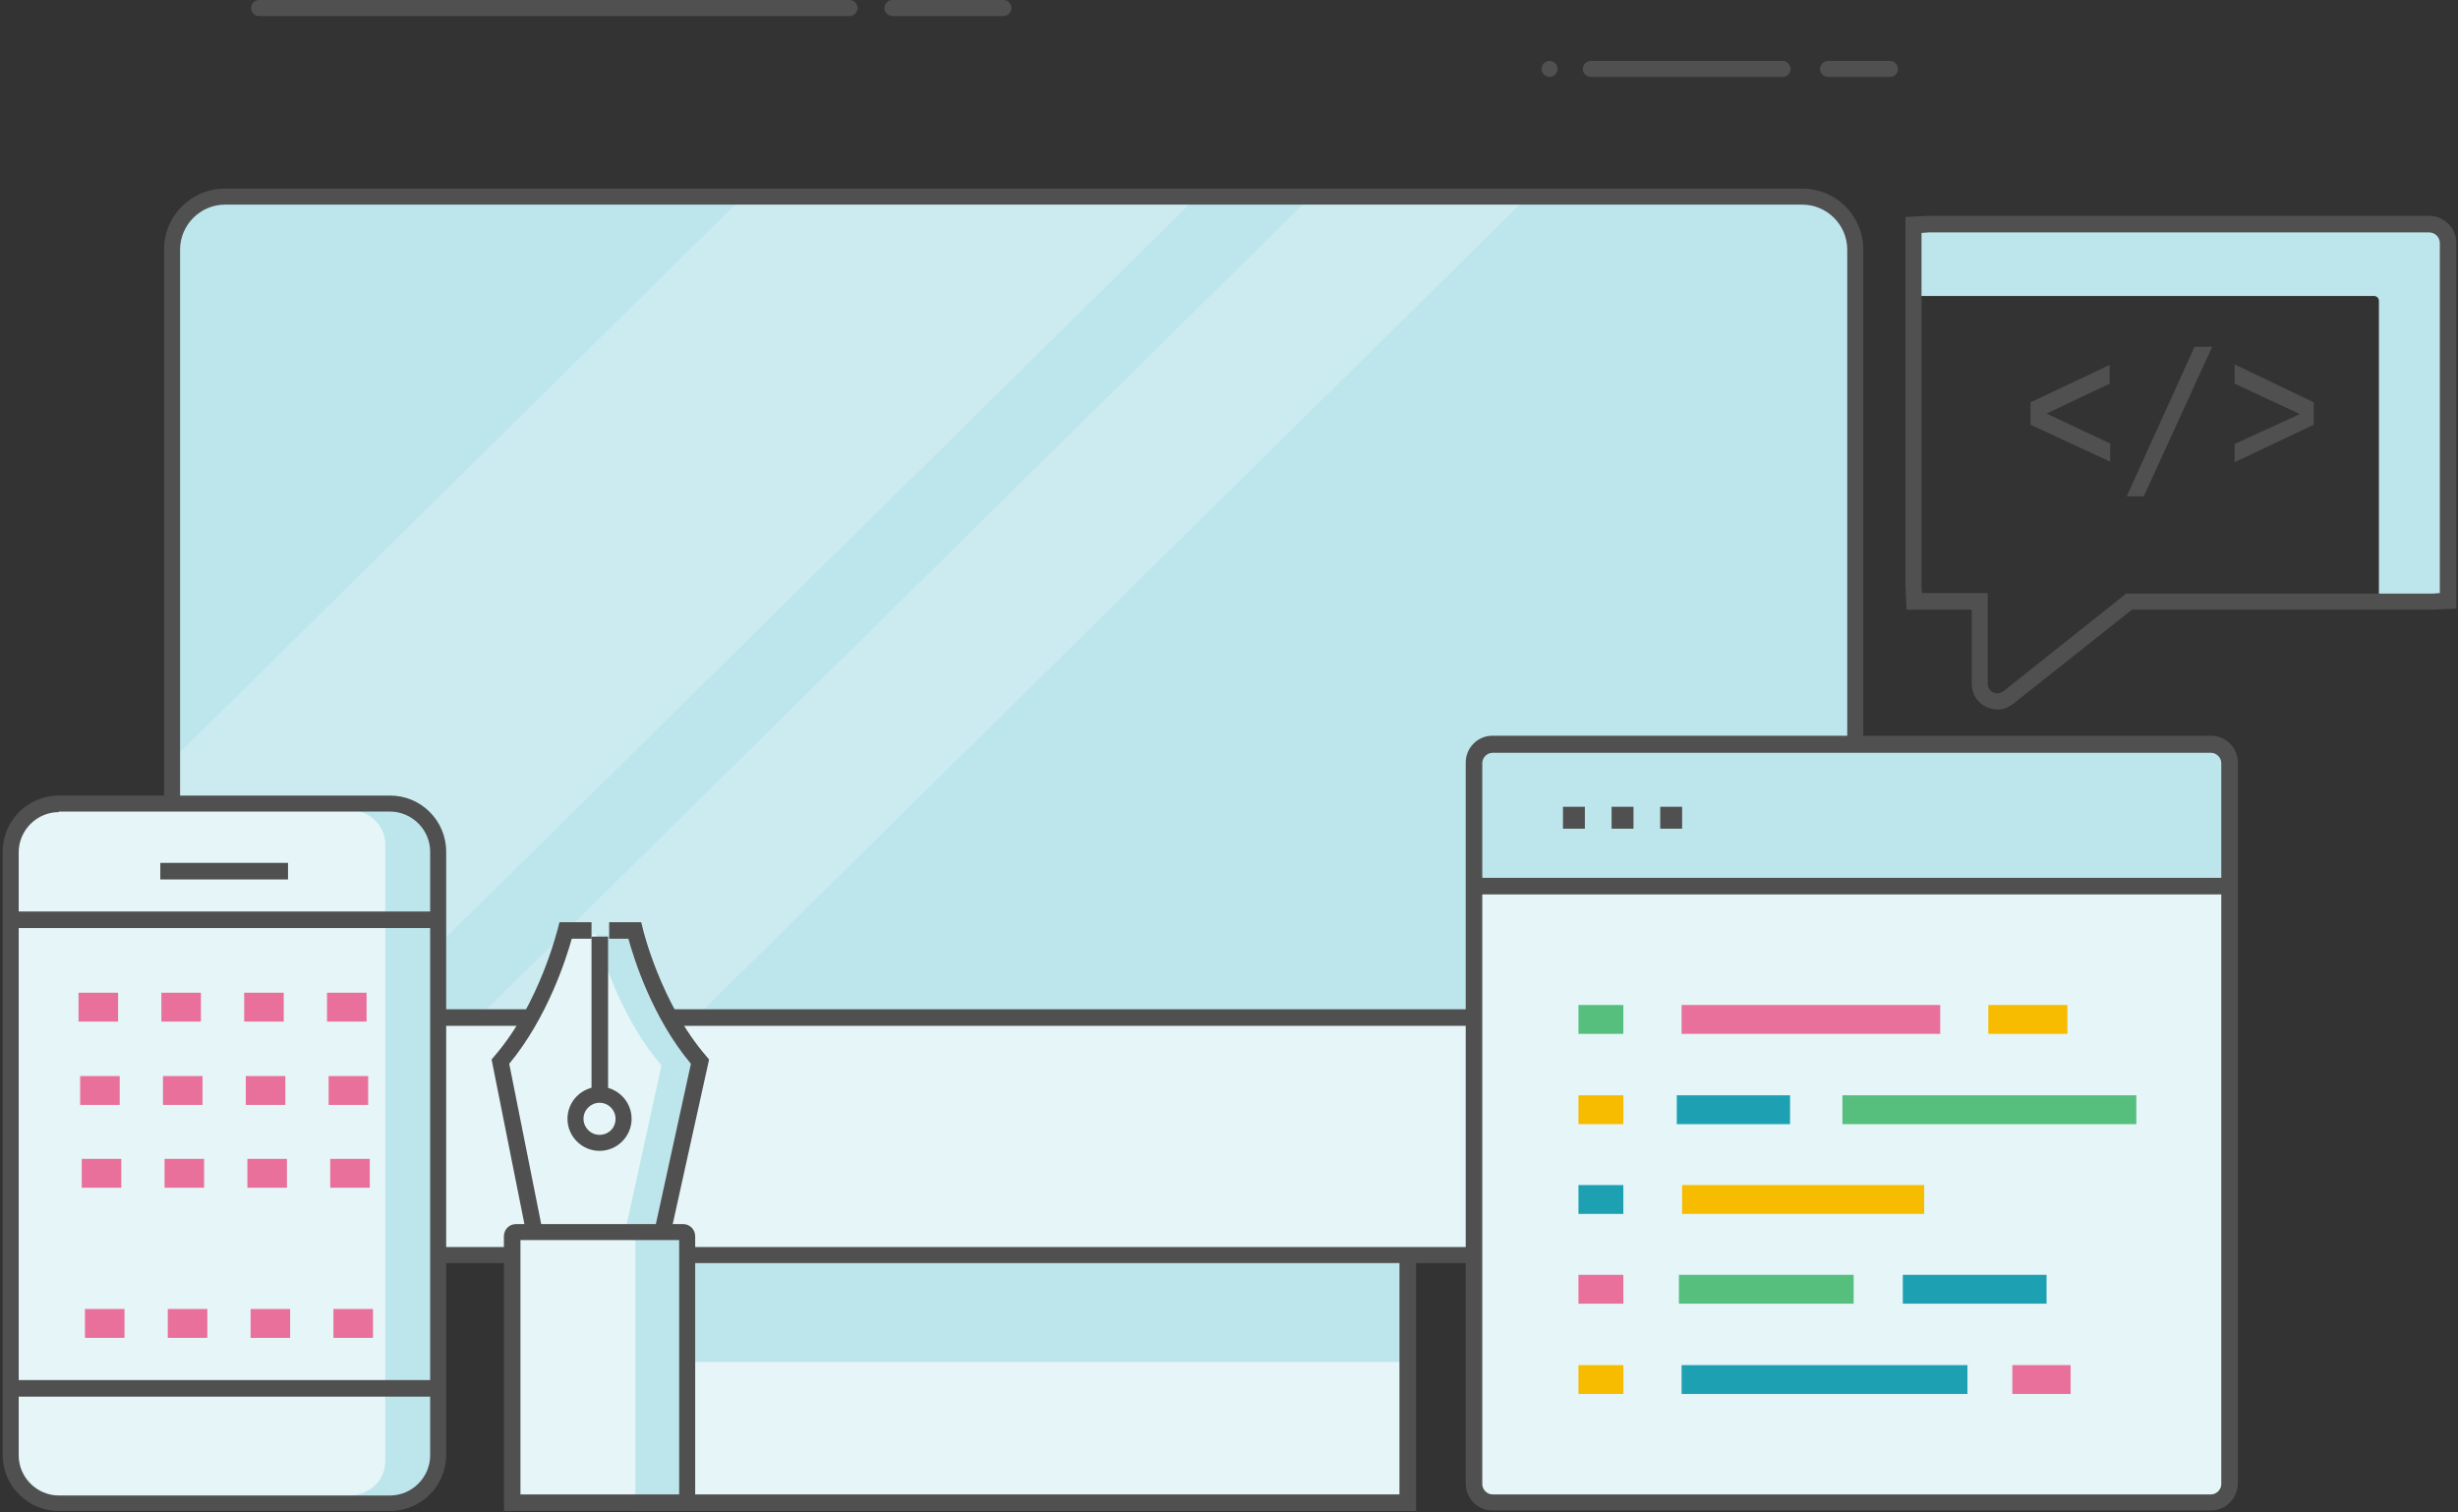 <?xml version="1.0" encoding="utf-8"?>
<!-- Generator: Adobe Illustrator 24.0.0, SVG Export Plug-In . SVG Version: 6.00 Build 0)  -->
<svg version="1.1" id="Ebene_1" xmlns="http://www.w3.org/2000/svg" xmlns:xlink="http://www.w3.org/1999/xlink" x="0px" y="0px"
	 viewBox="0 0 460 283" style="enable-background:new 0 0 460 283;" xml:space="preserve">
<rect x="0" y="0" width="460" height="283" fill="#333333" stroke="none"/>
<style type="text/css">
	.st0{fill:#604A98;}
	.st1{fill:#E5F5F8;}
	.st2{fill:#BDE6EC;}
	.st3{opacity:0.4;}
	.st4{fill:#E4F3F7;}
	.st5{fill:#505050;}
	.st6{fill:#E9709A;}
	.st7{fill:#57BF7E;}
	.st8{fill:#F7BC00;}
	.st9{fill:#1EA0B3;}
	.st10{fill:#FFFFFF;}
	.st11{fill:#7FCAD7;}
	.st12{fill:#F4B2CA;}
	.st13{fill:#FCEDBA;}
	.st14{fill:#A4DDBA;}
	.st15{fill:#F1F8FA;}
	.st16{fill:none;stroke:#505050;stroke-width:2.383;stroke-linecap:round;stroke-miterlimit:10;}
	.st17{fill:#1B9EB1;}
	.st18{fill:#B1DDE5;}
	.st19{fill:#FCEDB9;}
	.st20{fill:#7BCEDA;}
	.st21{fill:#55B8C8;}
	.st22{fill:none;stroke:#7FCAD7;stroke-width:3.388;stroke-miterlimit:10;}
	.st23{fill:#D8ECF0;}
	.st24{fill:#D2E9F7;}
	.st25{fill:none;stroke:#505050;stroke-width:3;stroke-miterlimit:10;}
	.st26{fill:#BDE2E8;}
	.st27{fill:none;stroke:#505050;stroke-width:2.437;stroke-miterlimit:10;}
	.st28{fill:#F3F3F3;}
	.st29{fill:#FADC71;}
	.st30{fill:none;stroke:#604A98;stroke-width:1.463;stroke-linecap:round;stroke-miterlimit:10;}
	.st31{opacity:0.3;}
	.st32{fill:#333333;}
	.st33{fill:#D2D2D2;}
	.st34{fill:none;stroke:#505050;stroke-width:3.058;stroke-miterlimit:10;}
	.st35{fill:none;stroke:#505050;stroke-width:2.366;stroke-linecap:round;stroke-miterlimit:10;}
	.st36{fill:none;stroke:#505050;stroke-width:3;stroke-linecap:round;stroke-miterlimit:10;}
	.st37{fill:none;stroke:#57BF7E;stroke-width:3;stroke-miterlimit:10;}
	.st38{fill:none;stroke:#F4B2CA;stroke-width:3.155;stroke-miterlimit:10;}
	.st39{fill:none;stroke:#7FCAD7;stroke-width:3;stroke-miterlimit:10;}
	.st40{fill:none;stroke:#FCEDBA;stroke-width:3;stroke-miterlimit:10;}
	.st41{fill:none;stroke:#7FCAD7;stroke-width:2.366;stroke-miterlimit:10;}
	.st42{fill:#7FCAD7;stroke:#505050;stroke-width:3;stroke-miterlimit:10;}
	.st43{fill:none;stroke:#57BF7E;stroke-width:3.178;stroke-miterlimit:10;}
	.st44{fill:none;stroke:#E9709A;stroke-width:3.178;stroke-miterlimit:10;}
	.st45{fill:none;stroke:#1B9EB1;stroke-width:3.178;stroke-miterlimit:10;}
	.st46{fill:none;stroke:#F7BC00;stroke-width:3.178;stroke-miterlimit:10;}
	.st47{fill:none;stroke:#BDE6EC;stroke-width:3;stroke-miterlimit:10;}
	.st48{fill:none;stroke:#B1DDE5;stroke-width:2.383;stroke-miterlimit:10;}
	.st49{fill:none;stroke:#FCEDB9;stroke-width:3;stroke-miterlimit:10;}
	.st50{fill:none;stroke:#57BF7E;stroke-width:3.388;stroke-miterlimit:10;}
	.st51{fill:none;stroke:#F4B2CA;stroke-width:3.388;stroke-miterlimit:10;}
	.st52{fill:none;stroke:#7BCEDA;stroke-width:3.388;stroke-miterlimit:10;}
	.st53{fill:none;stroke:#FCEDBA;stroke-width:3.388;stroke-miterlimit:10;}
	.st54{fill:none;stroke:#55B8C8;stroke-width:3.388;stroke-miterlimit:10;}
	.st55{fill:none;stroke:#FCEDBA;stroke-width:2.258;stroke-miterlimit:10;}
	.st56{fill:#BDE6EC;stroke:#505050;stroke-width:3;stroke-miterlimit:10;}
	.st57{fill:none;stroke:#505050;stroke-width:3;stroke-linecap:round;stroke-linejoin:round;stroke-miterlimit:10;}
	.st58{fill:#F4B2CA;stroke:#505050;stroke-width:3;stroke-miterlimit:10;}
	.st59{fill:none;stroke:#505050;stroke-width:2.99;stroke-linecap:round;stroke-miterlimit:10;}
	.st60{fill:none;stroke:#505050;stroke-width:2.99;stroke-miterlimit:10;}
	.st61{fill:none;stroke:#FCEDBA;stroke-width:2.99;stroke-miterlimit:10;}
	.st62{fill:none;stroke:#F4B2CA;stroke-width:2.437;stroke-miterlimit:10;}
	.st63{fill:none;stroke:#57BF7E;stroke-width:2.99;stroke-miterlimit:10;}
	.st64{fill:none;stroke:#FADC71;stroke-width:3;stroke-miterlimit:10;}
	.st65{fill:none;stroke:#F4B2CA;stroke-width:3;stroke-miterlimit:10;}
	.st66{fill:none;stroke:#A4DDBA;stroke-width:3;stroke-miterlimit:10;}
	.st67{fill:none;stroke:#505050;stroke-width:3;stroke-linejoin:round;stroke-miterlimit:10;}
	.st68{fill:#505050;stroke:#505050;stroke-width:0.25;stroke-miterlimit:10;}
</style>
<g id="XMLID_73_">
	<g id="XMLID_399_">
		<g id="XMLID_400_">
			<g id="XMLID_402_">
				<g>
					<g>
						<rect x="390.9" y="251.1" class="st0" width="5.4" height="11.2"/>
					</g>
				</g>
			</g>
			<g id="XMLID_401_">
				<g>
					<g>
						<rect x="405.5" y="251.1" class="st0" width="5.4" height="11.2"/>
					</g>
				</g>
			</g>
		</g>
	</g>
	<g id="XMLID_382_">
		<g id="XMLID_396_">
			<g>
				<g>
					<rect x="112.3" y="228.4" class="st1" width="151.2" height="53"/>
				</g>
			</g>
		</g>
		<g id="XMLID_395_">
			<g>
				<g>
					<rect x="112.3" y="228.4" class="st2" width="151.2" height="26.5"/>
				</g>
			</g>
		</g>
		<g id="XMLID_394_">
			<g>
				<g>
					<path class="st1" d="M337.6,39.5c4,0,7.2,3.2,7.2,7.2l-1,180.3c0,4-3.2,7.2-7.2,7.2H41.4c-4,0-7.2-3.2-7.2-7.2l1-180.3
						c0-4,3.2-7.2,7.2-7.2H337.6z"/>
				</g>
			</g>
		</g>
		<g id="XMLID_393_">
			<g>
				<g>
					<path class="st2" d="M340,37.8c4,0,7.2,3.2,7.2,7.2v144H33.5V45c0-4,3.2-7.2,7.2-7.2H340z"/>
				</g>
			</g>
		</g>
		<g id="XMLID_390_" class="st3">
			<g id="XMLID_392_">
				<g>
					<g>
						<polygon class="st4" points="90.5,189.5 131.1,189.5 284.6,38.1 244,38.1 						"/>
					</g>
				</g>
			</g>
			<g id="XMLID_391_">
				<g>
					<g>
						<polygon class="st4" points="137.8,38.1 32.1,142.4 32.1,189.5 69.2,189.5 222.7,38.1 						"/>
					</g>
				</g>
			</g>
		</g>
		<g id="XMLID_384_">
			<g id="XMLID_389_">
				<g>
					<g>
						<path class="st5" d="M337.3,236.4H42.1c-6.3,0-11.4-5.1-11.4-11.4V46.7c0-6.3,5.1-11.4,11.4-11.4h295.2
							c6.3,0,11.4,5.1,11.4,11.4V225C348.7,231.3,343.6,236.4,337.3,236.4z M42.1,38.3c-4.6,0-8.4,3.8-8.4,8.4V225
							c0,4.6,3.8,8.4,8.4,8.4h295.2c4.6,0,8.4-3.8,8.4-8.4V46.7c0-4.6-3.8-8.4-8.4-8.4H42.1z"/>
					</g>
				</g>
			</g>
			<g id="XMLID_388_">
				<g>
					<g>
						<rect x="34.9" y="188.9" class="st5" width="309.6" height="3.1"/>
					</g>
				</g>
			</g>
			<g id="XMLID_387_">
				<g>
					<g>
						<rect x="261.9" y="233.5" class="st5" width="3.1" height="49.3"/>
					</g>
				</g>
			</g>
			<g id="XMLID_386_">
				<g>
					<g>
						<rect x="118.7" y="279.7" class="st5" width="146.2" height="3.1"/>
					</g>
				</g>
			</g>
		</g>
	</g>
	<g id="XMLID_358_">
		<g id="XMLID_381_">
			<g>
				<g>
					<path class="st1" d="M81.4,274.3c0,3.6-3,6.5-6.6,6.5H9.6c-3.7,0-6.6-2.9-6.6-6.5V158.1c0-3.6,3-6.5,6.6-6.5h65.2
						c3.7,0,6.6,2.9,6.6,6.5V274.3z"/>
				</g>
			</g>
		</g>
		<g id="XMLID_380_">
			<g>
				<g>
					<path class="st2" d="M75.3,151.6h-9.9c3.7,0,6.7,2.9,6.7,6.4v115.5c0,3.6-3,6.4-6.7,6.4h9.9c3.7,0,6.7-2.9,6.7-6.4V158
						C82,154.4,79,151.6,75.3,151.6z"/>
				</g>
			</g>
		</g>
		<g id="XMLID_379_">
			<g>
				<g>
					<path class="st5" d="M73,282.8H11c-5.8,0-10.5-4.7-10.5-10.5V159.4c0-5.8,4.7-10.5,10.5-10.5h62c5.8,0,10.5,4.7,10.5,10.5
						v112.9C83.5,278.1,78.8,282.8,73,282.8z M11,152c-4.1,0-7.5,3.4-7.5,7.5v112.9c0,4.1,3.4,7.5,7.5,7.5h62c4.1,0,7.5-3.4,7.5-7.5
						V159.4c0-4.1-3.4-7.5-7.5-7.5H11z"/>
				</g>
			</g>
		</g>
		<g id="XMLID_378_">
			<g>
				<g>
					<rect x="3.1" y="170.6" class="st5" width="78.2" height="3.1"/>
				</g>
			</g>
		</g>
		<g id="XMLID_377_">
			<g>
				<g>
					<rect x="30" y="161.5" class="st5" width="23.9" height="3.1"/>
				</g>
			</g>
		</g>
		<g id="XMLID_376_">
			<g>
				<g>
					<rect x="3" y="258.3" class="st5" width="78.2" height="3.1"/>
				</g>
			</g>
		</g>
		<g id="XMLID_375_">
			<g>
				<g>
					<rect x="14.7" y="185.8" class="st6" width="7.4" height="5.4"/>
				</g>
			</g>
		</g>
		<g id="XMLID_374_">
			<g>
				<g>
					<rect x="30.2" y="185.8" class="st6" width="7.4" height="5.4"/>
				</g>
			</g>
		</g>
		<g id="XMLID_373_">
			<g>
				<g>
					<rect x="45.7" y="185.8" class="st6" width="7.4" height="5.4"/>
				</g>
			</g>
		</g>
		<g id="XMLID_372_">
			<g>
				<g>
					<rect x="61.2" y="185.8" class="st6" width="7.4" height="5.4"/>
				</g>
			</g>
		</g>
		<g id="XMLID_371_">
			<g>
				<g>
					<rect x="15" y="201.4" class="st6" width="7.4" height="5.4"/>
				</g>
			</g>
		</g>
		<g id="XMLID_370_">
			<g>
				<g>
					<rect x="30.5" y="201.4" class="st6" width="7.4" height="5.4"/>
				</g>
			</g>
		</g>
		<g id="XMLID_369_">
			<g>
				<g>
					<rect x="46" y="201.4" class="st6" width="7.4" height="5.4"/>
				</g>
			</g>
		</g>
		<g id="XMLID_368_">
			<g>
				<g>
					<rect x="61.5" y="201.4" class="st6" width="7.4" height="5.4"/>
				</g>
			</g>
		</g>
		<g id="XMLID_367_">
			<g>
				<g>
					<rect x="15.3" y="216.9" class="st6" width="7.4" height="5.4"/>
				</g>
			</g>
		</g>
		<g id="XMLID_366_">
			<g>
				<g>
					<rect x="30.8" y="216.9" class="st6" width="7.4" height="5.4"/>
				</g>
			</g>
		</g>
		<g id="XMLID_365_">
			<g>
				<g>
					<rect x="46.3" y="216.9" class="st6" width="7.4" height="5.4"/>
				</g>
			</g>
		</g>
		<g id="XMLID_364_">
			<g>
				<g>
					<rect x="61.8" y="216.9" class="st6" width="7.4" height="5.4"/>
				</g>
			</g>
		</g>
		<g id="XMLID_363_">
			<g>
				<g>
					<rect x="15.9" y="245" class="st6" width="7.4" height="5.4"/>
				</g>
			</g>
		</g>
		<g id="XMLID_361_">
			<g>
				<g>
					<rect x="31.4" y="245" class="st6" width="7.4" height="5.4"/>
				</g>
			</g>
		</g>
		<g id="XMLID_360_">
			<g>
				<g>
					<rect x="46.9" y="245" class="st6" width="7.4" height="5.4"/>
				</g>
			</g>
		</g>
		<g id="XMLID_359_">
			<g>
				<g>
					<rect x="62.4" y="245" class="st6" width="7.4" height="5.4"/>
				</g>
			</g>
		</g>
	</g>
	<g id="XMLID_88_">
		<g id="XMLID_357_">
			<g>
				<g>
					<rect x="277" y="140" class="st2" width="139.6" height="25.4"/>
				</g>
			</g>
		</g>
		<g id="XMLID_356_">
			<g>
				<g>
					<rect x="276.5" y="165.6" class="st1" width="140.2" height="114.3"/>
				</g>
			</g>
		</g>
		<g id="XMLID_237_">
			<g>
				<g>
					<path class="st5" d="M413.8,282.7H279.3c-2.7,0-5-2.2-5-5v-135c0-2.7,2.2-5,5-5h134.5c2.7,0,5,2.2,5,5v135
						C418.7,280.5,416.5,282.7,413.8,282.7z M279.3,140.9c-1,0-1.9,0.9-1.9,1.9v135c0,1,0.9,1.9,1.9,1.9h134.5c1,0,1.9-0.9,1.9-1.9
						v-135c0-1-0.9-1.9-1.9-1.9H279.3z"/>
				</g>
			</g>
		</g>
		<g id="XMLID_232_">
			<g>
				<g>
					<rect x="276.7" y="164.3" class="st5" width="139.6" height="3.1"/>
				</g>
			</g>
		</g>
		<g id="XMLID_208_">
			<g>
				<g>
					<rect x="292.5" y="151" class="st5" width="4.1" height="4.1"/>
				</g>
			</g>
		</g>
		<g id="XMLID_207_">
			<g>
				<g>
					<rect x="301.6" y="151" class="st5" width="4.1" height="4.1"/>
				</g>
			</g>
		</g>
		<g id="XMLID_206_">
			<g>
				<g>
					<rect x="310.7" y="151" class="st5" width="4.1" height="4.1"/>
				</g>
			</g>
		</g>
		<g id="XMLID_205_">
			<g>
				<g>
					<rect x="295.4" y="188.1" class="st7" width="8.4" height="5.4"/>
				</g>
			</g>
		</g>
		<g id="XMLID_204_">
			<g>
				<g>
					<rect x="314.7" y="188.1" class="st6" width="48.4" height="5.4"/>
				</g>
			</g>
		</g>
		<g id="XMLID_203_">
			<g>
				<g>
					<rect x="372.1" y="188.1" class="st8" width="14.8" height="5.4"/>
				</g>
			</g>
		</g>
		<g id="XMLID_164_">
			<g>
				<g>
					<rect x="295.4" y="205" class="st8" width="8.4" height="5.4"/>
				</g>
			</g>
		</g>
		<g id="XMLID_163_">
			<g>
				<g>
					<rect x="313.8" y="205" class="st9" width="21.2" height="5.4"/>
				</g>
			</g>
		</g>
		<g id="XMLID_114_">
			<g>
				<g>
					<rect x="344.8" y="205" class="st7" width="55" height="5.4"/>
				</g>
			</g>
		</g>
		<g id="XMLID_109_">
			<g>
				<g>
					<rect x="295.4" y="221.8" class="st9" width="8.4" height="5.4"/>
				</g>
			</g>
		</g>
		<g id="XMLID_108_">
			<g>
				<g>
					<rect x="314.8" y="221.8" class="st8" width="45.3" height="5.4"/>
				</g>
			</g>
		</g>
		<g id="XMLID_107_">
			<g>
				<g>
					<rect x="295.4" y="238.6" class="st6" width="8.4" height="5.4"/>
				</g>
			</g>
		</g>
		<g id="XMLID_106_">
			<g>
				<g>
					<rect x="314.2" y="238.6" class="st7" width="32.7" height="5.4"/>
				</g>
			</g>
		</g>
		<g id="XMLID_102_">
			<g>
				<g>
					<rect x="356.1" y="238.6" class="st9" width="26.9" height="5.4"/>
				</g>
			</g>
		</g>
		<g id="XMLID_101_">
			<g>
				<g>
					<rect x="295.4" y="255.5" class="st8" width="8.4" height="5.4"/>
				</g>
			</g>
		</g>
		<g id="XMLID_90_">
			<g>
				<g>
					<rect x="314.7" y="255.5" class="st9" width="53.5" height="5.4"/>
				</g>
			</g>
		</g>
		<g id="XMLID_89_">
			<g>
				<g>
					<rect x="376.6" y="255.5" class="st6" width="10.9" height="5.4"/>
				</g>
			</g>
		</g>
	</g>
	<g id="XMLID_74_">
		<g id="XMLID_85_">
			<g>
				<g>
					<path class="st2" d="M445.2,56.3c0-0.5-0.4-0.9-0.9-0.9h-84.8v-12c0-0.1,0.1-0.1,0.1-0.1h96.5c0.5,0,0.9,0.4,0.9,0.9v67.9
						c0,0.1-0.1,0.1-0.1,0.1h-11.7V56.3z"/>
				</g>
			</g>
		</g>
		<g id="XMLID_82_">
			<g>
				<g>
					<path class="st5" d="M373.8,132.8c-0.7,0-1.4-0.2-2.1-0.5c-1.7-0.8-2.7-2.5-2.7-4.3v-13.9h-12.2l-0.2-4.3l0-69.2l4.3-0.2
						l93.7,0c2.8,0,5.1,2.3,5.1,5.1v68.4l-4.3,0.2l-56.4,0l-22.2,17.6C375.9,132.4,374.9,132.8,373.8,132.8z M359.7,111H372V128
						c0,0.7,0.4,1.3,1,1.6c0.6,0.3,1.3,0.2,1.9-0.2l23-18.3h57.4l1.3-0.1V45.5c0-1.1-0.9-2-2-2h-93.7l-1.3,0.1v66.2L359.7,111z"/>
				</g>
			</g>
		</g>
		<g id="XMLID_75_">
			<g id="XMLID_80_">
				<g>
					<g>
						<path class="st5" d="M380,79.5v-4.2l14.8-7v3.5L383,77.4l11.9,5.6v3.4L380,79.5z"/>
					</g>
				</g>
			</g>
			<g id="XMLID_78_">
				<g>
					<g>
						<path class="st5" d="M410.7,64.9h3.3l-12.8,28H398L410.7,64.9z"/>
					</g>
				</g>
			</g>
			<g id="XMLID_76_">
				<g>
					<g>
						<path class="st5" d="M433,75.3v4.2l-14.8,7v-3.4l12.2-5.6l-12.2-5.7v-3.6L433,75.3z"/>
					</g>
				</g>
			</g>
		</g>
	</g>
</g>
<g id="XMLID_57_">
	<g id="XMLID_72_">
		<path class="st1" d="M127.8,230.6H96.5c-0.4,0-0.7,0.3-0.7,0.7v49.9h32.7v-49.9C128.5,230.9,128.2,230.6,127.8,230.6z"/>
	</g>
	<g id="XMLID_70_">
		<path class="st2" d="M127.8,230.6h-9.6c0.4,0,0.7,0.3,0.7,0.7v49.9h9.6v-49.9C128.5,230.9,128.2,230.6,127.8,230.6z"/>
	</g>
	<g id="XMLID_69_">
		<path class="st1" d="M100,231.3l-6.4-31.9c8.9-10.2,12.2-24.5,12.2-24.5h4.8h3.4h4.8c0,0,3.4,14.3,12.2,24.5l-7,31.9H100z"/>
	</g>
	<g id="XMLID_68_">
		<path class="st2" d="M118.7,174.9H114h-2.4c0,0,3.4,14.3,12.2,24.5l-7,31.9h7.2l7-31.9C122.1,189.3,118.7,174.9,118.7,174.9z"/>
	</g>
	<g id="XMLID_58_">
		<g id="XMLID_67_">
			<rect x="110.7" y="175.3" class="st5" width="3.1" height="29.7"/>
		</g>
		<g id="XMLID_66_">
			<path class="st5" d="M112.2,215.4c-3.3,0-6-2.7-6-6s2.7-6,6-6s6,2.7,6,6S115.5,215.4,112.2,215.4z M112.2,206.4c-1.6,0-3,1.3-3,3
				c0,1.6,1.3,3,3,3s3-1.3,3-3C115.2,207.8,113.9,206.4,112.2,206.4z"/>
		</g>
		<g id="XMLID_62_">
			<path class="st5" d="M130.1,282.8H94.3v-51.4c0-1.3,1-2.3,2.3-2.3h31.2c1.3,0,2.3,1,2.3,2.3V282.8z M97.4,279.7h29.7v-47.6H97.4
				V279.7z"/>
		</g>
		<g id="XMLID_61_">
			<path class="st5" d="M125.5,230.9l-3-0.7l6.8-31.1c-7.3-8.7-10.7-19.8-11.7-23.4H114v-3.1h6l0.3,1.2c0,0.1,3.4,14.1,11.9,23.9
				l0.5,0.6L125.5,230.9z"/>
		</g>
		<g id="XMLID_60_">
			<path class="st5" d="M98.5,230.9l-6.5-32.6l0.5-0.6c8.5-9.8,11.8-23.7,11.9-23.9l0.3-1.2h6v3.1H107c-1,3.6-4.5,14.7-11.7,23.4
				l6.2,31.1L98.5,230.9z"/>
		</g>
	</g>
</g>
<g id="XMLID_214_">
	<path class="st5" d="M159,3H48.5C47.7,3,47,2.4,47,1.5S47.7,0,48.5,0H159c0.8,0,1.5,0.7,1.5,1.5S159.8,3,159,3z"/>
</g>
<g id="XMLID_199_">
	<path class="st5" d="M187.8,3h-20.8c-0.8,0-1.5-0.7-1.5-1.5s0.7-1.5,1.5-1.5h20.8c0.8,0,1.5,0.7,1.5,1.5S188.6,3,187.8,3z"/>
</g>
<g id="XMLID_198_">
	<path class="st5" d="M333.6,14.4h-35.9c-0.8,0-1.5-0.7-1.5-1.5s0.7-1.5,1.5-1.5h35.9c0.8,0,1.5,0.7,1.5,1.5S334.4,14.4,333.6,14.4z
		"/>
</g>
<g id="XMLID_197_">
	<path class="st5" d="M353.7,14.4h-11.6c-0.8,0-1.5-0.7-1.5-1.5s0.7-1.5,1.5-1.5h11.6c0.8,0,1.5,0.7,1.5,1.5S354.6,14.4,353.7,14.4z
		"/>
</g>
<g>
	<circle class="st5" cx="290" cy="12.9" r="1.5"/>
</g>
</svg>
